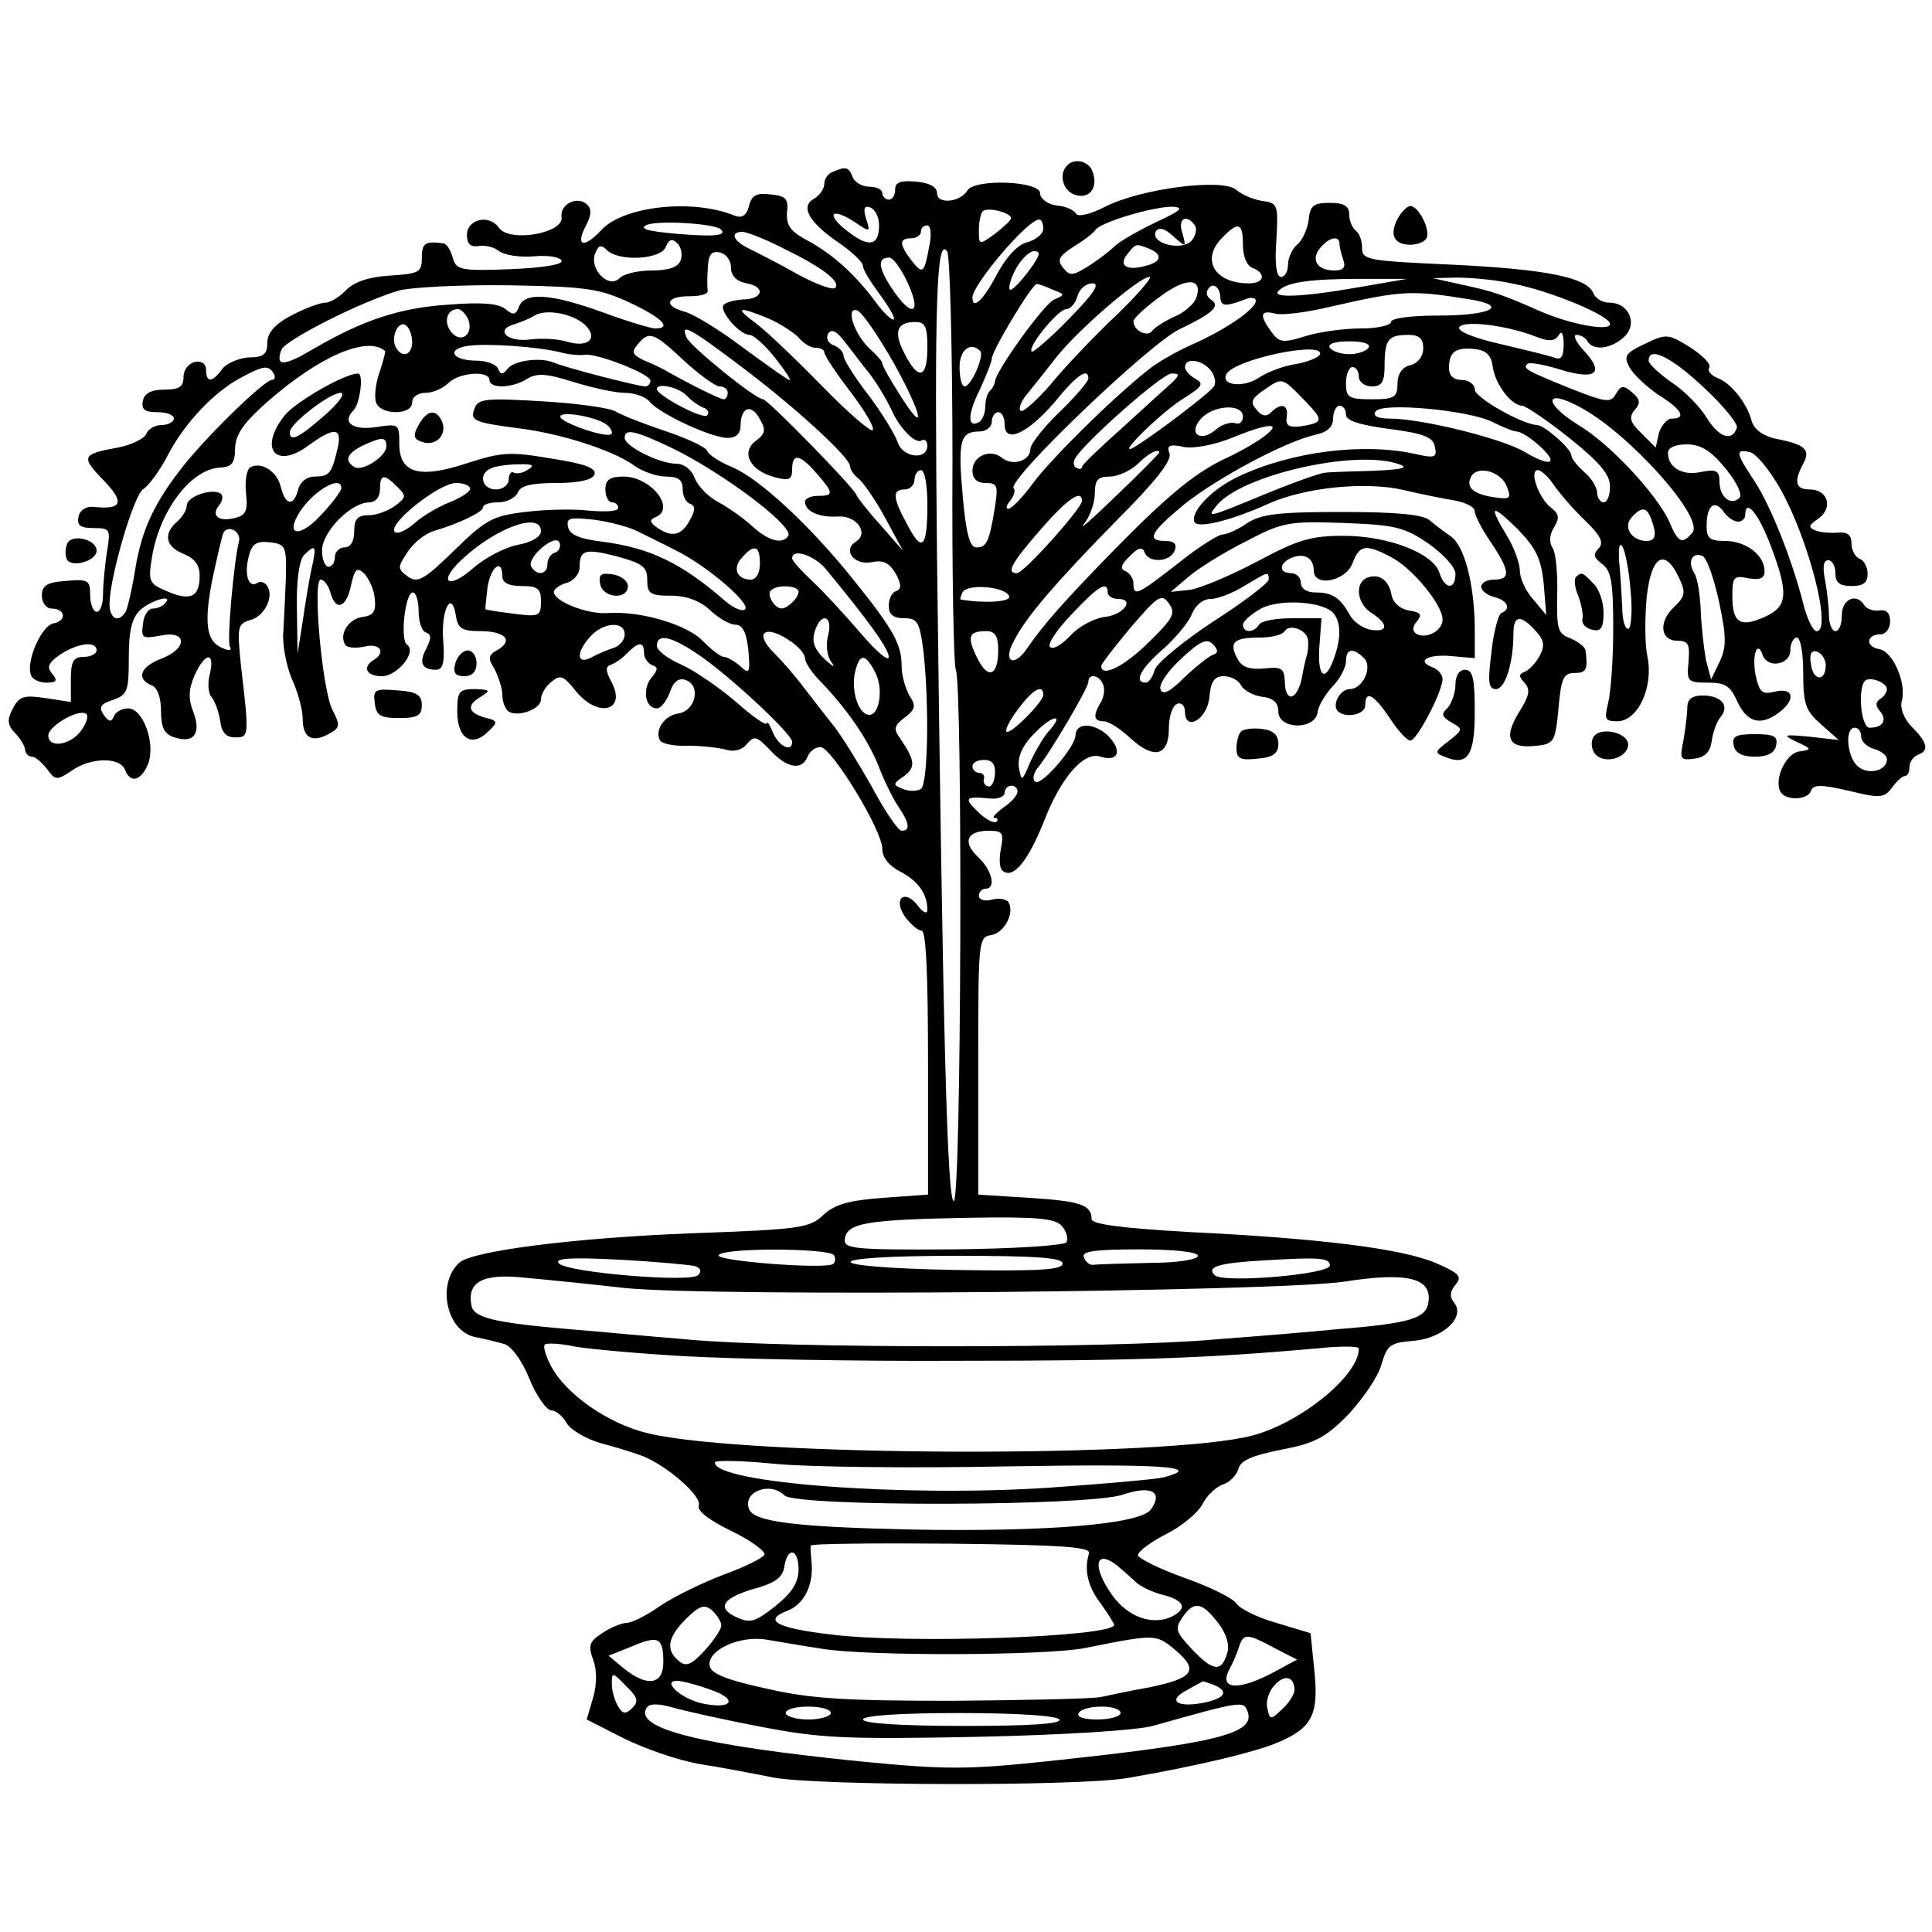 <?xml version="1.0" standalone="no"?>
<!DOCTYPE svg PUBLIC "-//W3C//DTD SVG 20010904//EN"
 "http://www.w3.org/TR/2001/REC-SVG-20010904/DTD/svg10.dtd">
<svg version="1.0" xmlns="http://www.w3.org/2000/svg"
 width="300pt" height="300pt" viewBox="0 0 300 300"
 preserveAspectRatio="xMidYMid meet">
<g transform="translate(0,300) scale(0.1,-0.1)"
fill="#000000" stroke="none">
<path d="M1657 2743 c-14 -14 -6 -41 14 -46 22 -6 35 13 25 38 -6 15 -28 20
-39 8z"/>
<path d="M1293 2733 c-7 -2 -13 -11 -13 -18 0 -8 -7 -18 -15 -23 -23 -12 -10
-36 36 -68 21 -14 39 -31 39 -37 0 -6 12 -25 26 -44 14 -19 24 -36 22 -39 -3
-2 -16 10 -29 28 -33 44 -67 74 -106 95 -26 14 -32 23 -31 43 3 21 -2 26 -25
28 -22 3 -30 -1 -34 -18 -4 -15 -11 -19 -22 -15 -65 27 -173 15 -207 -22 -28
-30 -41 -25 -24 7 8 15 9 25 2 32 -15 15 -43 1 -40 -19 4 -25 -80 -40 -97 -17
-15 22 -50 14 -50 -11 0 -14 6 -19 18 -17 10 2 25 -2 32 -8 8 -6 32 -10 54 -8
22 2 41 -1 43 -7 2 -6 -31 -11 -80 -13 -77 -3 -84 -1 -89 18 -3 11 -9 21 -14
22 -28 4 -34 1 -34 -22 0 -23 -4 -25 -50 -28 -33 -2 -56 -10 -68 -23 -10 -10
-24 -19 -32 -19 -8 0 -32 -9 -53 -20 -26 -14 -37 -27 -37 -43 0 -17 -6 -22
-29 -22 -15 -1 -34 -9 -41 -18 -15 -21 -25 -22 -25 -1 0 9 -7 14 -17 12 -10
-2 -18 -12 -18 -23 0 -16 -7 -20 -30 -20 -20 0 -31 -6 -33 -17 -3 -14 3 -18
22 -18 14 0 26 -4 26 -10 0 -5 -9 -10 -19 -10 -10 0 -21 -6 -24 -14 -3 -7 -23
-17 -44 -21 -56 -10 -58 -14 -22 -51 33 -34 29 -46 -16 -41 -11 1 -21 -5 -23
-15 -3 -14 3 -18 24 -18 25 0 26 -2 20 -37 -3 -21 -6 -50 -6 -65 0 -16 -4 -28
-10 -28 -5 0 -10 12 -10 26 0 23 -3 25 -37 22 -30 -2 -38 -7 -38 -23 0 -11 7
-20 15 -20 22 0 24 -19 3 -23 -18 -3 -43 -58 -35 -80 2 -7 13 -12 24 -12 16 0
18 3 9 14 -9 10 -6 17 13 30 28 18 56 21 56 6 0 -5 -9 -10 -20 -10 -16 0 -20
-7 -20 -35 l0 -35 -39 6 c-34 5 -41 3 -51 -16 -9 -17 -9 -25 3 -38 9 -9 16
-21 16 -27 1 -5 5 -10 11 -10 5 0 15 -9 23 -19 13 -18 15 -18 38 -3 29 21 75
22 83 2 8 -22 25 -18 36 9 12 32 -8 86 -31 86 -10 0 -20 -6 -22 -12 -4 -10 -8
-9 -16 2 -8 12 -5 17 14 23 23 8 25 14 25 66 0 43 5 62 18 74 18 16 53 25 38
10 -4 -5 -13 -8 -19 -8 -7 0 -14 -11 -15 -24 -3 -22 -1 -23 27 -18 42 9 43
-20 1 -36 -32 -12 -39 -31 -15 -41 9 -3 15 -18 15 -40 0 -26 5 -36 21 -41 30
-10 42 6 29 40 -8 20 -7 35 2 56 16 36 32 38 24 3 -4 -14 -3 -31 3 -37 5 -7
11 -23 13 -37 2 -17 9 -25 23 -25 22 0 22 1 9 113 -6 59 -5 63 14 69 22 5 38
36 27 53 -4 6 -10 8 -15 5 -14 -9 -21 12 -14 40 5 21 12 25 33 23 24 -3 26 -6
25 -53 -1 -27 -3 -66 -4 -85 -2 -19 4 -52 13 -74 10 -21 17 -49 17 -62 0 -29
14 -38 40 -24 18 10 19 13 6 38 -16 33 -31 202 -18 202 5 0 12 -9 15 -20 8
-30 25 -24 32 11 6 26 9 29 21 18 7 -8 15 -25 16 -39 2 -19 -2 -26 -19 -28
-22 -3 -37 -27 -27 -43 3 -5 16 -6 30 -3 24 6 34 -9 14 -21 -18 -11 -11 -25
13 -25 24 0 55 38 39 49 -11 7 -3 81 9 81 5 0 9 -13 9 -29 0 -16 5 -31 11 -33
9 -3 9 -9 1 -25 -12 -22 -7 -33 15 -33 11 0 14 12 11 48 -3 47 14 77 20 35 3
-19 10 -23 37 -23 39 0 53 -14 28 -29 -15 -8 -16 -13 -5 -30 6 -12 12 -30 12
-40 0 -11 5 -23 10 -26 15 -9 50 4 50 19 0 8 7 20 16 27 14 12 19 10 38 -14
35 -43 80 -31 55 15 -9 17 -9 23 0 26 6 2 18 10 25 18 18 18 26 18 26 0 0 -8
6 -16 13 -19 9 -3 9 -7 -2 -20 -14 -18 -9 -47 9 -47 6 0 15 11 20 25 6 17 14
23 25 19 24 -9 15 -48 -12 -52 -22 -3 -37 -27 -28 -42 3 -5 23 -9 44 -8 21 0
47 -3 58 -6 12 -4 25 -1 33 9 11 13 15 12 36 -10 26 -28 49 -32 58 -10 3 8 12
15 20 15 17 0 96 -129 96 -158 0 -14 11 -27 29 -36 28 -15 41 -35 41 -59 0 -7
-7 -4 -15 7 -20 26 -39 11 -20 -17 9 -12 20 -22 26 -22 7 0 10 -69 10 -205 l0
-205 -70 -5 c-53 -4 -75 -10 -93 -27 -21 -20 -37 -22 -203 -28 -182 -7 -338
-27 -361 -45 -36 -31 -22 -106 23 -116 15 -3 36 -8 46 -11 11 -3 28 -26 39
-54 11 -27 27 -49 34 -49 7 0 18 -9 24 -20 6 -10 29 -24 53 -31 23 -6 52 -15
65 -20 38 -15 93 -63 87 -77 -3 -8 17 -23 50 -39 31 -15 54 -32 52 -37 -2 -5
-30 -19 -63 -31 -32 -12 -77 -34 -98 -48 -21 -15 -45 -27 -53 -27 -7 0 -25 -7
-38 -16 -20 -13 -22 -19 -14 -41 6 -16 6 -38 0 -59 l-10 -34 57 -29 c32 -16
84 -34 117 -40 33 -5 85 -15 115 -21 67 -13 474 -14 550 -1 106 18 197 40 231
54 56 23 67 43 60 112 l-6 59 -53 16 c-29 8 -57 22 -62 30 -5 8 -41 26 -81 40
-39 14 -71 30 -72 35 0 6 19 20 44 33 24 12 49 33 56 46 7 14 21 27 32 31 10
3 21 14 24 24 3 13 21 21 67 30 52 10 69 19 104 55 22 24 46 58 51 77 9 31 14
34 50 37 46 4 81 37 63 59 -7 9 -7 17 2 28 11 13 6 18 -31 34 -52 22 -177 38
-384 48 -103 6 -150 12 -150 20 0 22 -17 28 -97 33 l-79 5 0 200 c0 193 0 200
20 203 20 3 37 34 27 51 -3 5 -15 7 -26 4 -11 -3 -20 0 -20 6 0 6 5 11 10 11
17 0 11 28 -11 49 -25 23 -18 41 16 41 22 0 24 -3 19 -29 -3 -16 -2 -31 4 -34
16 -11 38 16 62 75 27 71 63 112 89 103 29 -9 34 11 10 34 -21 19 -49 19 -49
-1 0 -17 -52 -78 -62 -72 -5 3 -4 11 2 20 19 22 80 126 80 135 0 14 17 11 23
-4 3 -8 1 -20 -4 -28 -12 -20 -11 -29 5 -29 7 0 25 -11 41 -26 37 -34 60 -28
60 15 0 19 6 36 13 38 6 3 12 -3 12 -12 0 -32 35 -12 38 23 2 24 8 32 22 32
11 0 23 -6 27 -14 4 -8 19 -16 33 -18 17 -2 25 -9 25 -23 0 -28 57 -29 61 -1
1 10 12 28 23 40 12 12 21 30 21 39 0 20 11 22 28 5 14 -14 -2 -48 -22 -48
-15 0 -28 -24 -19 -34 12 -12 43 -6 43 9 0 24 13 17 38 -20 12 -19 27 -35 32
-35 10 0 50 76 50 96 0 6 -7 15 -16 18 -26 10 -6 21 32 17 l34 -3 0 49 c-1 67
-16 125 -37 140 -10 7 -25 18 -33 25 -10 9 -51 13 -135 13 -98 0 -126 -3 -148
-17 -14 -10 -32 -18 -39 -18 -6 0 -38 -20 -69 -45 -63 -49 -69 -52 -69 -31 0
8 -6 16 -12 19 -9 3 -8 10 6 23 13 14 20 15 23 7 6 -18 40 -16 47 2 4 10 -1
15 -14 15 -31 0 -24 13 29 57 53 42 158 98 204 108 18 4 27 12 27 25 0 11 5
20 10 20 6 0 10 -6 10 -14 0 -9 21 -16 67 -22 54 -7 69 -13 71 -28 4 -16 0
-18 -30 -11 -81 18 -193 4 -275 -35 -41 -19 -76 -56 -68 -71 7 -10 60 4 115
29 56 25 150 35 210 21 25 -6 60 -13 78 -16 17 -3 32 -10 32 -17 0 -6 11 -28
25 -48 30 -45 31 -58 5 -58 -11 0 -20 -5 -20 -11 0 -6 9 -13 20 -16 21 -5 27
-19 11 -25 -4 -2 -12 -29 -15 -60 -6 -47 -5 -58 7 -58 14 0 27 40 27 86 0 29
11 30 34 5 14 -15 15 -24 7 -39 -6 -11 -16 -22 -23 -25 -10 -4 -10 -7 -1 -17
10 -11 8 -20 -9 -47 -24 -40 -15 -56 28 -51 27 3 29 6 34 58 4 47 8 55 25 55
18 0 21 5 17 35 -1 6 -12 14 -24 19 -19 7 -21 14 -20 67 1 32 -2 65 -7 73 -6
9 -5 21 2 32 9 15 8 21 -5 31 -19 15 -34 58 -20 58 5 0 16 -10 24 -22 9 -13
30 -38 49 -56 25 -24 30 -35 21 -44 -9 -9 -7 -14 6 -24 14 -10 17 -29 17 -101
0 -48 -4 -100 -8 -115 -6 -25 -5 -28 15 -28 32 1 56 54 46 101 -4 19 -4 60 -1
92 7 64 28 77 50 30 11 -23 10 -29 -8 -46 -24 -23 -21 -52 6 -52 17 0 19 -6
17 -32 -3 -31 -2 -33 30 -33 27 0 35 -5 46 -30 15 -32 36 -38 65 -16 26 20 22
39 -7 32 -20 -5 -24 -1 -30 26 -6 31 3 55 11 31 8 -22 43 -15 43 7 0 11 5 20
10 20 6 0 10 -25 10 -55 0 -49 4 -59 28 -80 l27 -24 -45 5 c-41 4 -43 3 -20
-8 24 -11 24 -12 3 -15 -21 -4 -39 -45 -28 -63 9 -14 43 -12 47 2 4 10 16 10
59 0 49 -12 55 -11 67 5 7 10 16 18 20 18 4 0 7 6 7 14 0 8 6 16 13 19 18 6
15 19 -9 43 -12 12 -19 29 -16 40 8 28 -14 78 -35 81 -22 4 -20 23 2 23 8 0
15 9 15 20 0 13 -6 19 -17 17 -9 -1 -19 2 -23 8 -12 20 -35 10 -35 -15 0 -14
-4 -25 -10 -25 -5 0 -10 11 -10 24 0 13 -3 38 -6 55 -4 20 -3 31 5 31 6 0 11
-9 11 -20 0 -15 7 -20 25 -20 18 0 25 5 25 19 0 11 -6 21 -12 23 -7 3 -13 13
-13 24 0 13 -6 18 -20 17 -11 -1 -27 0 -35 3 -13 5 -12 8 4 19 23 17 14 45
-14 45 -22 0 -25 12 -10 40 12 22 3 30 -44 39 -18 4 -32 14 -36 27 -7 28 -32
59 -53 67 -10 4 -16 11 -13 16 4 5 -10 19 -30 32 -34 21 -37 21 -70 5 -30 -14
-33 -19 -24 -36 6 -11 26 -30 45 -43 37 -23 44 -37 21 -37 -7 0 -16 -10 -20
-22 l-5 -23 -22 22 c-18 17 -20 25 -11 36 10 11 9 17 -4 28 -13 11 -17 11 -25
-3 -8 -14 -15 -13 -71 9 -69 28 -74 31 -66 38 2 3 26 -1 51 -9 56 -17 69 -5
36 30 -12 13 -17 24 -11 24 6 0 14 -4 17 -10 9 -15 36 -12 56 6 23 20 9 54
-22 54 -11 0 -22 7 -25 15 -10 24 -72 37 -219 44 -131 6 -140 7 -140 26 0 11
-4 23 -10 27 -5 4 -10 15 -10 25 0 13 -8 18 -30 18 -25 0 -31 -4 -33 -27 -2
-14 -10 -32 -18 -38 -8 -7 -14 -21 -14 -31 0 -11 -5 -19 -11 -19 -7 0 -10 21
-7 58 3 54 2 57 -22 60 -14 2 -32 10 -40 17 -21 19 -149 2 -204 -26 -23 -12
-42 -16 -45 -11 -3 6 -17 12 -31 13 -14 2 -25 11 -25 19 0 19 -102 23 -113 4
-11 -18 -47 -22 -47 -4 0 10 -12 16 -32 18 -25 2 -33 -1 -33 -12 0 -9 -4 -16
-10 -16 -5 0 -10 5 -10 10 0 6 -9 10 -20 10 -11 0 -23 7 -26 15 -6 16 -11 17
-31 8z m72 -83 c0 -32 -16 -35 -49 -9 -34 26 -26 38 10 15 25 -17 26 -17 19 4
-5 16 -3 21 6 18 8 -3 14 -15 14 -28z m205 11 c0 -3 -12 -14 -25 -24 -25 -18
-25 -18 -25 6 0 13 3 26 6 29 7 7 44 -2 44 -11z m225 -6 c-27 -13 -57 -30 -65
-38 -8 -8 -27 -22 -41 -31 -23 -14 -28 -15 -38 -2 -10 12 -7 18 16 33 15 9 31
21 34 26 8 12 89 36 119 36 20 -1 14 -6 -25 -24z m-676 -11 c11 -10 -10 -12
-69 -7 -45 4 -59 8 -45 14 18 7 104 2 114 -7z m501 1 c0 -8 -11 -17 -24 -21
-15 -3 -33 -22 -48 -50 -21 -40 -38 -56 -38 -36 0 20 85 120 103 121 4 1 7 -6
7 -14z m236 4 c3 -6 0 -17 -7 -24 -17 -15 -64 -2 -54 16 5 7 14 4 27 -8 20
-18 20 -17 14 5 -8 23 7 31 20 11z m-413 -31 c-8 -43 -10 -45 -28 -22 -19 25
-19 34 0 34 8 0 15 5 15 10 0 6 4 10 10 10 5 0 7 -14 3 -32z m487 2 c0 -18 6
-33 15 -36 22 -9 18 -24 -6 -24 -53 0 -75 37 -41 71 25 26 32 23 32 -11z
m-715 -5 c60 -29 91 -52 82 -62 -4 -4 -31 6 -60 22 -28 16 -62 33 -74 39 -25
12 -30 26 -10 26 6 0 35 -11 62 -25z m-158 -19 c-4 -11 -19 -16 -45 -16 -21 0
-43 -5 -50 -12 -17 -17 -47 14 -38 38 5 13 9 15 18 6 19 -19 85 -15 92 5 5 12
10 13 18 5 6 -6 8 -18 5 -26z m1023 25 c0 -5 3 -16 6 -25 4 -11 0 -16 -14 -16
-27 0 -37 17 -22 35 14 17 30 20 30 6z m-601 -338 c-1 -171 2 -316 5 -322 11
-17 9 -826 -3 -826 -10 0 -17 256 -26 1000 -4 393 -1 501 16 474 4 -7 8 -154
8 -326z m305 331 c22 -9 20 -21 -6 -27 -29 -8 -42 1 -27 19 13 16 12 16 33 8z
m-649 -29 c0 -13 8 -22 25 -25 30 -6 24 -25 -7 -25 -12 -1 -25 -4 -29 -8 -9
-8 24 -47 40 -47 6 0 24 -16 39 -35 15 -19 26 -35 23 -35 -3 0 -35 23 -72 50
-37 28 -78 53 -91 56 -33 9 -29 24 7 24 17 0 29 3 29 8 -1 4 -1 20 0 35 1 21
5 28 19 25 9 -2 17 -12 17 -23z m463 -5 c-12 -16 -25 -30 -29 -30 -4 0 -1 14
7 30 9 17 22 30 30 30 11 0 9 -7 -8 -30z m-193 -10 c29 -57 13 -69 -22 -15
-20 31 -20 45 -2 45 5 0 15 -13 24 -30z m330 -58 c-33 -31 -79 -79 -102 -107
-23 -27 -45 -46 -48 -43 -4 3 0 14 9 25 8 10 29 36 46 58 34 43 129 125 145
125 5 0 -17 -26 -50 -58z m122 24 c-4 -9 -19 -22 -34 -28 -15 -7 -31 -17 -34
-22 -8 -10 -29 1 -29 15 0 5 19 22 42 39 42 31 67 28 55 -4z m253 18 c-91 -16
-138 -17 -124 -5 13 13 49 18 129 18 l70 0 -75 -13z m237 6 c59 -11 153 -50
153 -63 0 -12 -61 -1 -109 20 -59 26 -74 31 -121 41 l-45 10 36 1 c20 0 59 -3
86 -9z m-1369 -30 c49 -23 67 -40 39 -40 -6 0 -43 11 -81 25 -80 29 -121 32
-130 9 -5 -13 -9 -14 -21 -4 -11 9 -37 11 -88 7 -77 -5 -133 -24 -209 -68 -47
-28 -61 -29 -51 -2 6 15 124 75 183 92 19 5 96 9 170 8 119 -2 141 -5 188 -27z
m657 20 c19 -7 19 -8 2 -15 -16 -7 -90 -110 -92 -127 0 -3 -3 -10 -7 -14 -5
-4 -8 -15 -8 -25 0 -10 -4 -20 -9 -24 -19 -11 -19 11 0 49 10 22 19 44 19 49
0 12 63 117 70 116 3 0 14 -4 25 -9z m25 -45 c-29 -30 -56 -53 -58 -51 -7 7
41 66 54 66 6 0 14 9 17 20 3 11 13 20 23 20 13 0 3 -15 -36 -55z m235 32 c1
-13 9 -13 38 -2 9 4 17 3 17 -2 0 -13 -47 -45 -99 -68 -25 -11 -56 -29 -69
-40 -60 -48 -149 -137 -177 -174 -16 -22 -34 -41 -39 -41 -5 0 -3 6 3 13 6 8
8 16 5 19 -11 12 211 225 258 247 52 25 64 36 48 46 -6 4 -8 11 -4 16 7 12 19
3 19 -14z m388 -2 c61 -10 32 -25 -49 -25 -43 0 -74 -4 -74 -10 0 -5 -21 -10
-46 -10 -26 0 -65 -5 -87 -12 -35 -11 -41 -10 -53 7 -19 26 -17 34 6 28 11 -3
50 2 87 11 110 25 124 26 216 11z m-1556 -31 c9 -23 -11 -38 -26 -20 -13 16
-7 36 10 36 5 0 12 -7 16 -16z m182 -9 c20 -20 5 -35 -27 -26 -15 5 -41 6 -58
4 -35 -5 -56 14 -27 23 10 3 25 9 33 14 18 11 60 3 79 -15z m283 11 c19 -8 40
-22 48 -30 7 -9 19 -16 26 -16 8 0 14 -3 14 -7 0 -5 18 -32 41 -62 22 -29 38
-56 34 -59 -3 -3 -38 27 -78 68 -40 41 -86 85 -102 97 -35 26 -30 28 17 9z
m196 -70 c46 -83 51 -116 8 -47 -14 22 -26 43 -26 47 0 3 -9 13 -19 22 -24 22
-39 66 -20 60 8 -3 33 -40 57 -82z m-748 33 c0 -20 -15 -26 -25 -9 -9 15 3 43
15 35 5 -3 10 -15 10 -26z m800 -9 c0 -48 -14 -51 -35 -10 -18 34 -13 50 16
50 16 0 19 -7 19 -40z m943 18 c22 -9 31 -8 37 1 5 9 8 3 8 -14 0 -19 -4 -25
-15 -20 -9 3 -46 12 -84 21 -40 9 -67 20 -63 26 7 11 73 3 117 -14z m-1235
-45 c83 -62 172 -143 172 -157 0 -5 6 -14 14 -20 7 -6 26 -33 41 -61 l27 -50
-35 40 c-20 22 -36 43 -37 46 0 8 -138 149 -145 149 -12 0 -113 82 -119 96 -9
22 1 18 82 -43z m194 -3 c14 -16 33 -46 44 -70 12 -26 36 -50 45 -44 5 3 9 -1
9 -8 0 -23 -38 -19 -46 5 -4 12 -24 45 -45 73 -22 28 -39 56 -39 61 0 6 -7 14
-16 17 -8 3 -12 11 -8 18 5 8 13 4 26 -13 10 -13 24 -31 30 -39z m-280 10 c24
-22 49 -40 55 -40 7 0 13 -4 13 -10 0 -5 -3 -10 -6 -10 -6 0 -50 22 -84 41 -8
5 -26 14 -39 19 -19 9 -21 13 -11 25 18 22 25 19 72 -25z m1148 19 c0 -12 -8
-23 -20 -26 -13 -3 -20 -14 -20 -29 0 -21 -5 -24 -40 -24 -36 0 -40 3 -40 25
0 14 5 25 10 25 6 0 10 -7 10 -15 0 -8 9 -15 20 -15 16 0 20 7 20 33 0 40 6
47 37 47 17 0 23 -6 23 -21z m-1612 -4 c1 -1 -3 -16 -9 -34 -6 -17 -8 -38 -5
-46 7 -20 56 -20 56 0 0 9 9 15 21 15 11 0 27 7 35 15 17 17 64 20 64 5 0 -14
36 -13 59 2 15 9 30 8 71 -5 29 -9 65 -17 80 -17 15 0 33 -6 39 -14 16 -19 96
-56 121 -56 13 0 20 7 20 19 0 29 17 35 30 10 10 -17 8 -23 -7 -34 -23 -18 -8
-46 30 -56 22 -6 27 -4 27 12 0 26 12 24 38 -6 27 -31 27 -35 2 -35 -11 0 -20
-4 -20 -9 0 -15 22 -25 51 -23 29 2 49 -26 28 -39 -21 -13 -3 -37 24 -32 19 4
28 -1 38 -18 9 -17 9 -24 0 -27 -6 -2 -11 -12 -11 -23 0 -13 7 -19 24 -19 21
0 24 -6 30 -52 9 -83 7 -206 -4 -213 -6 -4 -19 -4 -28 0 -16 6 -16 8 2 20 18
14 17 24 -6 58 -11 15 -10 20 7 33 16 12 18 18 7 34 -6 11 -12 31 -12 46 0 33
-12 56 -75 134 -67 84 -147 158 -189 175 -19 8 -36 19 -38 25 -1 5 -30 19 -63
30 -33 11 -69 25 -79 31 -10 6 -63 13 -116 16 -84 5 -98 4 -103 -11 -8 -19 -1
-22 68 -31 65 -8 143 -33 177 -56 14 -11 38 -19 52 -19 19 0 26 -5 26 -19 0
-11 5 -21 11 -23 9 -3 9 -10 0 -26 -13 -24 -28 -27 -51 -11 -11 8 -12 12 -2
16 32 13 -7 63 -50 63 -21 0 -28 -5 -28 -20 0 -11 5 -20 10 -20 6 0 10 -4 10
-9 0 -5 -20 -6 -44 -4 -25 3 -70 2 -101 -2 -50 -6 -61 -12 -110 -60 -47 -46
-57 -51 -72 -40 -16 12 -16 14 0 38 9 14 27 28 39 32 41 12 78 30 78 37 0 5
11 8 24 8 13 0 26 7 30 15 4 11 21 15 60 15 35 0 56 5 59 13 4 10 -15 17 -67
25 -64 11 -77 10 -130 -7 -75 -25 -106 -16 -106 30 0 31 -1 31 -35 26 -37 -6
-55 7 -36 26 10 10 16 57 7 57 -21 0 -97 -44 -114 -65 -41 -52 -14 -85 38 -46
40 29 52 27 44 -6 -9 -39 -13 -43 -36 -43 -11 0 -22 -8 -25 -20 -7 -27 -20
-25 -27 4 -6 25 -31 40 -48 30 -5 -4 -8 -21 -6 -40 3 -26 0 -34 -16 -38 -26
-7 -39 3 -26 19 6 7 7 16 2 19 -14 8 -52 -5 -52 -19 0 -7 -7 -18 -15 -25 -22
-19 -18 -39 10 -50 17 -7 25 -17 25 -34 0 -33 -14 -40 -51 -24 -28 12 -29 15
-23 53 12 73 61 137 106 139 18 1 23 7 23 30 1 22 13 39 50 72 81 71 155 103
183 79z m272 -2 c14 -4 31 -5 38 -4 19 3 102 -30 102 -40 0 -5 -4 -9 -8 -9
-11 0 -124 29 -142 37 -22 9 -64 3 -73 -11 -6 -8 -10 -8 -14 2 -2 6 -18 12
-33 12 -38 0 -48 18 -13 23 31 4 105 -1 143 -10z m1255 7 c-3 -5 -17 -10 -30
-10 -13 0 -27 5 -30 10 -4 6 8 10 30 10 22 0 34 -4 30 -10z m-603 -5 c7 -7
-14 -55 -24 -55 -5 0 -8 14 -8 30 0 27 17 40 32 25z m528 -4 c0 -5 -16 -12
-36 -16 -21 -3 -47 -13 -60 -22 -25 -16 -60 -11 -49 7 14 22 145 50 145 31z
m268 -21 c4 -27 29 -60 46 -60 6 -1 39 -23 74 -51 46 -37 62 -56 62 -74 0 -14
-4 -25 -10 -25 -5 0 -10 7 -10 15 0 8 -9 23 -20 32 -11 10 -20 21 -20 26 0 10
-41 46 -53 47 -24 1 -97 43 -97 55 0 8 -9 15 -20 15 -13 0 -20 7 -20 18 0 26
10 33 40 30 18 -2 26 -10 28 -28z m328 -32 c30 -28 53 -56 51 -62 -7 -22 -27
-16 -46 14 -10 17 -35 43 -55 56 -20 14 -36 29 -36 34 0 23 35 6 86 -42z
m-766 27 c6 -8 9 -19 5 -25 -6 -10 -97 -79 -125 -95 -29 -16 45 57 79 77 28
18 31 22 17 30 -9 5 -16 13 -16 18 0 15 26 12 40 -5z m-1455 -5 c3 -5 2 -10
-3 -10 -11 0 -97 -83 -137 -133 -45 -57 -65 -99 -75 -161 -5 -31 -12 -61 -15
-66 -11 -18 -25 -11 -25 13 1 43 38 170 53 178 8 5 25 28 37 51 26 51 74 101
115 122 35 19 42 19 50 6z m1265 -8 c0 -4 -20 -28 -45 -52 -25 -24 -45 -50
-45 -57 0 -19 -28 -27 -44 -14 -18 15 -46 3 -46 -20 0 -12 7 -19 20 -19 19 0
20 -4 15 -37 -9 -55 -13 -63 -29 -63 -10 0 -16 21 -21 79 -8 87 -4 101 26 101
10 0 19 7 19 15 0 8 5 15 10 15 6 0 10 -9 10 -19 0 -31 36 -14 78 35 34 42 52
54 52 36z m130 -6 c-8 -7 -43 -39 -77 -70 -35 -31 -63 -58 -63 -61 0 -3 -3 -4
-7 -2 -5 1 -7 7 -5 12 4 18 136 135 151 135 13 0 13 -2 1 -14z m204 -26 c32
-33 32 -36 -4 -42 -19 -2 -24 1 -22 15 3 19 -9 22 -24 7 -8 -8 -15 -6 -23 4
-10 11 -8 17 11 30 29 20 28 21 62 -14z m-958 6 c7 -8 19 -16 26 -19 7 -2 10
-8 6 -12 -6 -7 -78 31 -78 41 0 10 33 3 46 -10z m-562 -31 c-40 -35 -54 -42
-54 -26 0 13 62 61 79 61 8 0 -3 -16 -25 -35z m1949 13 c76 -40 194 -172 175
-195 -16 -19 -22 -16 -36 17 -19 42 -92 121 -141 150 -55 34 -53 58 2 28z
m-523 -15 c0 -8 -6 -13 -12 -10 -7 2 -21 -2 -30 -10 -24 -21 -44 -6 -23 17 19
21 65 24 65 3z m387 -8 c16 -8 33 -15 38 -15 15 -1 59 -40 52 -46 -3 -4 -21 3
-39 14 -35 21 -160 52 -210 52 -18 0 -27 4 -22 11 9 15 145 2 181 -16z m-1373
-6 c5 -5 8 -11 5 -13 -7 -7 -79 18 -79 27 0 10 61 -1 74 -14z m1021 -15 c-11
-9 -37 -24 -58 -34 -49 -22 -93 -58 -181 -148 -74 -76 -106 -112 -132 -150
-20 -29 -37 -19 -20 12 19 38 65 91 159 187 61 61 87 94 83 105 -5 12 0 15 22
10 15 -3 46 3 72 13 58 24 82 26 55 5z m-923 -19 c79 -38 191 -122 182 -137
-9 -14 -31 -8 -56 15 -13 12 -37 29 -52 37 -16 8 -32 25 -37 37 -5 14 -17 23
-29 23 -26 0 -80 27 -80 40 0 15 15 12 72 -15z m-442 2 c0 -16 -38 -40 -50
-32 -16 10 -11 21 13 33 30 14 37 14 37 -1z m2079 -34 c18 -22 27 -41 22 -46
-13 -13 -31 1 -31 25 0 17 -5 20 -29 15 -29 -6 -51 7 -51 30 0 8 12 13 29 13
22 0 38 -10 60 -37z m-879 24 c0 -1 -30 -32 -67 -67 -37 -36 -60 -56 -50 -44
9 11 17 33 17 47 0 22 5 27 23 27 13 0 32 9 43 19 17 17 34 26 34 18z m965
-57 c44 -79 80 -220 56 -220 -6 0 -15 19 -21 43 -18 70 -50 150 -75 189 -30
45 -31 51 -8 46 10 -2 31 -28 48 -58z m-595 40 c19 -6 10 -9 -37 -11 -35 -1
-69 -2 -75 -3 -7 0 -49 -15 -93 -33 -92 -38 -92 -38 -75 -17 39 46 211 86 280
64z m-1350 -9 c-8 -6 -18 -7 -22 -5 -4 3 -8 -2 -8 -10 0 -9 -9 -16 -20 -16
-22 0 -28 25 -7 33 6 3 26 6 42 6 22 1 26 -2 15 -8z m620 -54 c0 -68 -8 -76
-31 -32 -23 42 -24 55 -4 55 8 0 15 7 15 15 0 8 5 15 10 15 6 0 10 -24 10 -53z
m900 27 c7 -18 5 -20 -21 -16 -32 5 -44 16 -34 33 11 17 47 6 55 -17z m-1723
0 c14 -14 14 -16 -3 -29 -11 -8 -29 -15 -41 -15 -18 0 -23 -6 -23 -25 0 -16
-6 -25 -15 -25 -8 0 -15 -7 -15 -15 0 -8 -4 -15 -10 -15 -5 0 -10 11 -10 25 0
29 44 74 73 75 10 0 17 8 17 20 0 24 6 25 27 4z m-87 -2 c0 -4 -13 -22 -30
-40 -34 -38 -59 -35 -34 4 22 33 64 57 64 36z m200 -1 c0 -5 -15 -14 -32 -21
-18 -7 -43 -22 -55 -33 -13 -11 -26 -17 -30 -13 -12 12 69 76 95 76 12 0 22
-4 22 -9z m950 -19 c0 -11 -90 -112 -101 -112 -17 0 -9 15 37 68 42 48 64 63
64 44z m1019 -32 c6 0 11 5 11 10 0 27 20 4 39 -46 29 -76 27 -96 -9 -112 -38
-17 -50 -9 -50 32 0 30 2 33 25 28 18 -3 25 0 25 11 0 25 -29 47 -61 47 -24 0
-29 4 -29 23 0 32 12 42 26 23 6 -9 16 -16 23 -16z m-302 -96 l4 -49 -20 24
c-12 13 -21 33 -21 45 0 11 -9 36 -20 54 -29 48 -25 51 16 11 29 -30 37 -46
41 -85z m167 100 c9 -24 7 -34 -7 -34 -23 0 -37 21 -24 36 16 18 24 17 31 -2z
m-1574 -19 c14 -7 41 -20 60 -30 47 -23 116 -82 107 -91 -4 -4 -17 1 -30 12
-69 60 -117 83 -192 93 -35 4 -51 11 -53 23 -3 14 3 15 40 11 24 -3 54 -11 68
-18z m-150 0 c0 -8 -14 -17 -36 -21 -20 -4 -51 -20 -69 -36 -40 -35 -56 -22
-17 14 53 49 122 74 122 43z m1378 -19 c24 -17 42 -37 42 -47 0 -26 -17 -24
-25 2 -10 30 -79 57 -149 57 -50 0 -71 -6 -134 -40 -42 -22 -89 -42 -105 -44
l-29 -3 27 23 c15 13 55 38 89 55 57 30 67 32 151 29 80 -3 95 -6 133 -32z
m-1847 3 c-8 -32 -19 -155 -14 -163 3 -5 0 -7 -7 -4 -29 9 -34 35 -21 105 8
37 16 72 18 76 8 13 28 1 24 -14z m491 -17 c-7 -2 -12 -10 -12 -18 0 -16 -16
-19 -25 -4 -4 6 4 19 17 30 15 12 24 14 27 7 2 -6 -1 -13 -7 -15z m1670 -60
c3 -29 1 -55 -3 -58 -5 -3 -10 12 -10 33 -1 21 -3 54 -5 73 -1 22 1 29 6 20 4
-8 10 -39 12 -68z m-2048 36 c-4 -18 -10 -55 -14 -83 l-8 -50 -1 71 c-1 43 4
75 11 82 18 18 20 15 12 -20z m521 -19 c0 -21 5 -24 37 -24 24 0 45 -8 60 -22
14 -13 31 -23 40 -23 11 0 17 -12 20 -39 3 -36 2 -39 -13 -25 -8 7 -20 14 -25
14 -5 0 -19 11 -32 24 -24 26 -98 48 -149 44 -31 -2 -83 18 -83 33 0 4 9 11
20 14 11 3 20 14 20 24 0 27 8 30 58 17 40 -11 47 -16 47 -37z m175 26 c0 -15
-6 -25 -14 -25 -22 0 -29 18 -14 34 19 22 28 19 28 -9z m980 10 c33 -17 80
-74 80 -97 0 -18 -26 -31 -41 -22 -6 4 -6 11 1 19 9 11 6 14 -12 17 -13 2 -24
11 -27 23 -4 24 -19 35 -38 28 -20 -8 -16 -41 7 -55 26 -17 26 -30 -1 -26 -12
2 -27 12 -33 23 -15 27 -27 35 -53 35 -14 0 -23 6 -23 15 0 8 -7 15 -15 15
-20 0 -19 16 1 24 20 8 34 -1 34 -20 0 -26 49 -17 60 11 11 29 20 31 60 10z
m-879 -17 c66 -80 99 -125 99 -138 0 -8 -19 8 -42 35 -24 28 -57 64 -75 81
-18 17 -33 33 -33 37 0 16 33 5 51 -15z m1388 -51 c12 -56 12 -72 1 -95 l-13
-27 -8 30 c-3 17 -7 50 -8 75 -1 25 -5 52 -10 60 -11 17 -4 33 12 27 7 -2 18
-34 26 -70z m-1889 38 c0 -10 10 -15 30 -15 25 0 30 -4 30 -24 0 -23 -3 -24
-42 -19 -24 3 -44 6 -44 7 -1 0 1 16 3 34 5 32 23 46 23 17z m1190 -5 c0 -5
-39 -35 -86 -65 -47 -31 -88 -65 -91 -75 -3 -11 -9 -20 -14 -20 -19 0 -8 22
27 52 20 18 40 42 45 55 5 13 17 23 29 23 11 0 34 9 52 20 38 23 38 23 38 10z
m-730 -19 c0 -5 -6 -14 -14 -20 -10 -8 -16 -8 -25 2 -6 8 -8 17 -4 20 9 10 43
8 43 -2z m327 -7 c3 -9 -40 -11 -75 -5 -2 1 0 6 3 12 9 13 67 8 72 -7z m153 6
c0 -5 7 -10 16 -10 27 0 9 -25 -21 -28 -16 -2 -40 -15 -52 -28 -13 -14 -27
-23 -32 -19 -6 3 9 26 32 50 42 45 57 54 57 35z m64 -77 c-37 -37 -74 -56 -74
-37 0 3 21 30 46 60 42 49 48 53 59 37 11 -15 7 -23 -31 -60z m288 43 c11 -16
10 -40 -2 -72 -14 -36 -25 -22 -21 26 l3 40 -46 0 c-24 0 -48 -4 -51 -10 -8
-13 -25 -13 -25 0 0 5 12 16 28 25 30 16 101 11 114 -9z m-786 -32 c-4 -15 -2
-33 5 -42 7 -10 2 -7 -10 4 -16 15 -21 28 -16 43 9 31 29 26 21 -5z m-316 1
c0 -9 -8 -18 -17 -21 -10 -3 -26 -10 -35 -15 -23 -12 -24 8 -1 33 20 22 53 24
53 3z m1061 -9 c1 -6 0 -15 -1 -21 -2 -5 -6 -23 -9 -40 -8 -34 -26 -36 -26 -2
-1 19 -5 22 -32 19 -23 -2 -35 2 -42 16 -13 25 -5 32 35 32 18 0 35 4 39 10 7
12 35 2 36 -14z m-803 -2 c12 -8 22 -20 22 -26 0 -6 9 -20 20 -32 45 -46 77
-93 94 -135 9 -24 24 -54 32 -65 16 -24 18 -36 4 -36 -5 0 -26 30 -46 68 -21
37 -47 79 -58 93 -12 15 -32 41 -46 59 -14 19 -35 43 -47 55 -34 33 -15 47 25
19z m322 -13 c0 -41 -16 -47 -33 -12 -16 33 -13 41 15 41 13 0 18 -8 18 -29z
m-459 -12 c50 -36 139 -119 139 -131 0 -17 -21 -7 -30 15 -5 12 -9 18 -9 14
-1 -5 -22 10 -48 33 -27 23 -65 49 -85 58 -21 9 -38 22 -38 29 0 21 24 15 71
-18z m792 4 c-6 -2 -26 -18 -44 -35 -23 -23 -34 -28 -37 -18 -3 7 12 29 33 48
29 27 39 31 48 22 9 -9 9 -14 0 -17z m952 -16 c0 -26 -20 -25 -23 2 -3 16 1
22 10 19 7 -3 13 -12 13 -21z m-1476 -11 c13 -24 7 -66 -9 -66 -16 0 -28 34
-23 63 7 33 16 34 32 3z m1571 -26 c0 -5 -5 -12 -10 -15 -8 -5 -8 -11 -1 -19
12 -14 5 -26 -16 -26 -13 0 -19 60 -7 73 8 7 34 -3 34 -13z m-1310 -9 c0 -11
-52 -63 -57 -57 -3 2 5 18 18 35 22 30 39 40 39 22z m-1493 -54 c-16 -24 -52
-30 -52 -9 0 14 45 41 58 34 5 -2 2 -14 -6 -25z m1500 -4 c-8 -10 -21 -32 -28
-48 -12 -29 -13 -29 -17 -6 -2 15 5 33 24 52 29 30 49 32 21 2z m1263 -7 c0
-7 9 -16 20 -19 11 -3 20 -10 20 -16 0 -18 -29 -25 -45 -11 -17 14 -21 60 -5
60 6 0 10 -6 10 -14z m-1345 -58 c-1 -13 -6 -21 -11 -19 -5 1 -8 7 -6 12 1 5
-2 9 -8 9 -5 0 -10 5 -10 10 0 6 8 10 18 10 13 0 18 -7 17 -22z m35 -27 c0 -6
-10 -17 -22 -25 -12 -9 -18 -16 -14 -16 5 0 7 -3 3 -6 -3 -3 -16 3 -28 15 -23
22 -21 25 19 21 12 -1 22 3 22 9 0 6 5 11 10 11 6 0 10 -4 10 -9z m69 -675 c7
-8 10 -19 7 -25 -4 -5 -80 -10 -177 -11 -157 -1 -170 1 -167 17 4 24 34 29
189 32 111 2 138 -1 148 -13z m-354 -45 c3 -5 2 -12 -2 -14 -15 -8 -183 5
-177 14 7 12 171 11 179 0z m565 -1 c0 -6 -33 -11 -75 -11 -41 -1 -80 -2 -87
-3 -6 -1 -13 5 -15 12 -4 9 18 12 86 12 54 0 91 -4 91 -10z m-781 -16 c9 -3
11 -8 5 -14 -12 -12 -202 4 -216 18 -8 8 16 10 93 6 57 -3 110 -8 118 -10z
m571 4 c0 -10 -38 -12 -165 -10 -219 4 -219 22 0 22 125 0 165 -3 165 -12z
m415 -3 c0 -14 -166 -28 -179 -15 -13 13 6 19 79 23 83 5 100 4 100 -8z
m-1095 -35 c136 -14 1012 -6 1118 10 96 15 136 6 130 -32 -3 -25 -28 -33 -142
-42 -39 -4 -125 -11 -191 -16 -155 -14 -669 -14 -816 0 -63 5 -145 13 -184 16
-118 10 -150 18 -153 37 -7 37 18 50 83 43 33 -3 103 -10 155 -16z m95 -106
c72 -4 263 -8 425 -7 275 0 382 4 553 19 37 4 67 4 67 0 0 -42 -90 -115 -165
-135 -130 -35 -784 -33 -937 3 -62 14 -130 61 -153 106 -8 15 -12 30 -9 32 2
3 24 2 47 -3 23 -4 101 -11 172 -15z m498 -171 c242 4 308 0 244 -17 -12 -3
-92 -10 -177 -16 -225 -15 -520 7 -520 39 0 4 42 3 93 -2 50 -5 212 -7 360 -4z
m-345 -45 c18 -18 473 -17 525 1 44 15 64 5 44 -23 -17 -23 -162 -35 -374 -31
-179 4 -243 12 -250 32 -10 27 33 43 55 21z m473 -90 c-8 -26 -2 -52 19 -79
11 -16 20 -30 20 -32 0 -19 -323 -30 -440 -15 -85 10 -106 22 -67 37 26 10 41
41 37 77 -1 11 -2 21 -1 24 0 3 99 4 218 3 172 -2 217 -5 214 -15z m-451 -25
c0 -20 -10 -36 -36 -57 -32 -25 -39 -27 -61 -17 -32 15 -20 31 35 46 27 8 38
17 40 33 5 31 22 27 22 -5z m496 5 c8 -7 21 -18 28 -25 8 -7 25 -15 40 -19 36
-9 41 -22 14 -35 -33 -14 -73 3 -97 43 -26 41 -17 62 15 36z m-616 -92 c0 -6
-12 -24 -26 -39 -20 -22 -29 -26 -40 -16 -21 17 -17 37 11 65 21 21 29 23 40
14 8 -7 15 -18 15 -24z m773 2 c12 -17 17 -33 12 -47 -9 -28 -22 -26 -55 9
-25 27 -26 31 -13 50 18 25 30 22 56 -12z m-863 -59 c0 -35 -25 -39 -61 -10
l-24 20 35 14 c42 18 50 15 50 -24z m245 21 c70 -12 350 -11 410 1 110 22 110
22 141 -4 36 -31 27 -43 -41 -57 -28 -5 -61 -12 -75 -15 -14 -3 -117 -5 -230
-6 -166 0 -221 3 -290 19 -60 13 -86 23 -88 35 -5 24 46 48 88 41 19 -3 58
-10 85 -14z m704 1 l35 -18 -35 -19 c-56 -30 -87 -28 -70 4 5 9 12 25 15 35 7
21 12 21 55 -2z m-997 -93 c-10 -10 -15 -10 -22 2 -5 8 -10 24 -10 35 0 19 1
19 22 -3 18 -17 20 -24 10 -34z m1028 28 c0 -7 -9 -21 -19 -30 -18 -17 -19
-17 -23 1 -3 10 2 26 10 35 16 19 32 15 32 -6z m-906 0 c43 -15 33 -31 -14
-21 -32 7 -63 35 -39 35 8 0 31 -6 53 -14z m780 8 c25 -10 19 -21 -15 -28 -41
-8 -57 3 -27 19 12 7 24 13 25 14 1 1 8 -2 17 -5z m-704 -65 c93 -18 131 -20
335 -16 139 3 248 10 275 17 138 39 141 39 147 23 14 -35 -47 -50 -312 -78
-123 -13 -157 -13 -290 0 -247 25 -351 51 -331 83 4 7 17 7 39 1 17 -5 79 -19
137 -30z m110 21 c0 -5 -16 -10 -35 -10 -19 0 -35 5 -35 10 0 6 16 10 35 10
19 0 35 -4 35 -10z m450 0 c0 -5 -16 -10 -36 -10 -21 0 -33 4 -29 10 3 6 19
10 36 10 16 0 29 -4 29 -10z m-95 -10 c4 -7 -48 -10 -149 -10 -97 0 -156 4
-156 10 0 6 56 10 149 10 89 0 152 -4 156 -10z"/>
<path d="M650 2340 c-9 -16 -8 -22 5 -26 21 -8 39 10 32 30 -9 22 -24 20 -37
-4z"/>
<path d="M932 2093 c4 -22 43 -25 43 -3 0 8 -11 16 -23 18 -19 3 -23 0 -20
-15z"/>
<path d="M2170 2660 c-13 -25 -5 -40 20 -40 10 0 22 4 25 10 7 12 -12 50 -25
50 -5 0 -14 -9 -20 -20z"/>
<path d="M104 2155 c-3 -8 -3 -18 0 -24 8 -13 46 -2 46 14 0 18 -40 27 -46 10z"/>
<path d="M2447 2104 c-3 -3 -2 -17 4 -30 5 -14 8 -30 6 -36 -1 -7 6 -14 16
-16 13 -3 17 3 17 27 0 16 -7 37 -16 45 -17 18 -18 18 -27 10z"/>
<path d="M707 1970 c-4 -15 0 -20 14 -20 12 0 19 7 19 20 0 11 -6 20 -14 20
-7 0 -16 -9 -19 -20z"/>
<path d="M2260 1937 c0 -13 -6 -29 -12 -36 -11 -10 -9 -14 6 -23 18 -10 18
-11 -5 -29 -21 -16 -22 -18 -6 -24 36 -15 47 1 47 70 0 51 -3 65 -15 65 -9 0
-15 -9 -15 -23z"/>
<path d="M582 1908 c2 -19 9 -23 38 -23 28 0 35 4 35 20 0 16 -8 21 -38 23
-35 3 -38 1 -35 -20z"/>
<path d="M710 1895 c0 -42 23 -56 48 -31 16 15 15 17 -6 22 -26 8 -28 19 -4
33 14 9 13 10 -10 11 -25 0 -28 -3 -28 -35z"/>
<path d="M2620 1901 c0 -10 -3 -33 -6 -51 -6 -29 -5 -31 17 -28 17 2 25 11 27
28 2 14 8 30 14 37 14 17 1 33 -28 33 -17 0 -24 -6 -24 -19z"/>
<path d="M1927 1864 c-4 -4 -7 -16 -7 -26 0 -16 6 -19 33 -16 24 2 32 8 32 23
0 14 -8 21 -25 23 -14 2 -29 0 -33 -4z"/>
<path d="M2473 1853 c-3 -8 -1 -19 5 -25 14 -14 46 -6 50 13 4 22 -47 33 -55
12z"/>
<path d="M2692 1843 c2 -12 13 -18 33 -18 20 0 31 6 33 18 3 14 -4 17 -33 17
-29 0 -36 -3 -33 -17z"/>
</g>
</svg>
